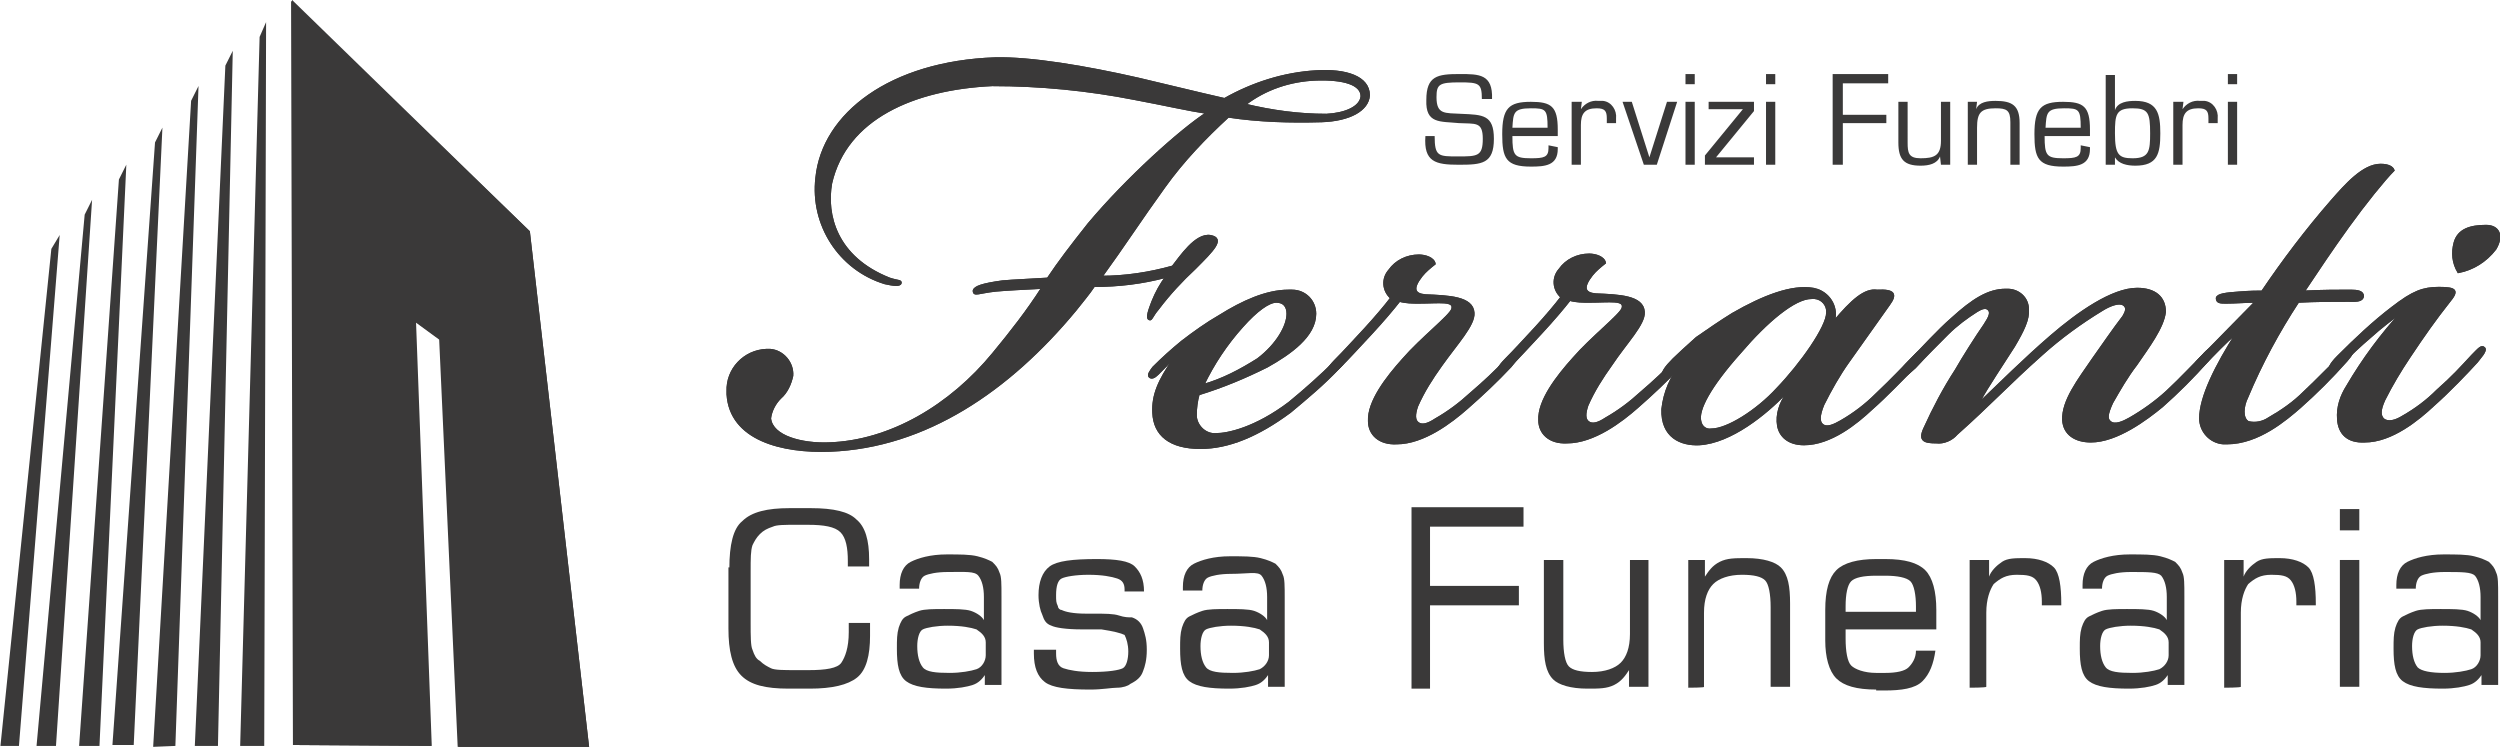 <?xml version="1.0" encoding="utf-8"?>
<!-- Generator: Adobe Illustrator 25.4.1, SVG Export Plug-In . SVG Version: 6.00 Build 0)  -->
<svg version="1.1" id="Livello_1" xmlns="http://www.w3.org/2000/svg" xmlns:xlink="http://www.w3.org/1999/xlink" x="0px" y="0px"
	 viewBox="0 0 270.1 80.7" style="enable-background:new 0 0 270.1 80.7;" xml:space="preserve">
<style type="text/css">
	.st0{fill:#3A3939;}
	.st1{fill:#3A3939;stroke:#3A3939;stroke-width:0.216;stroke-miterlimit:10;}
	.st2{fill:#3A3939;stroke:#3A3939;stroke-width:0.216;stroke-miterlimit:22.926;}
</style>
<g id="Raggruppa_3" transform="translate(59.748 76.689)">
	<path id="Tracciato_38" class="st0" d="M-28.2-76.7L-28,3.8l14.9,0.1l-1.7-45.8l2.6,1.9l2,44L3.9,4l-6.4-55.7L-28.2-76.7z"/>
	<path id="Tracciato_39" class="st0" d="M-28.1,3.8l14.9,0.1l-1.7-45.8l2.6,1.9l2,44L3.9,4l-6.4-55.7l-25.8-24.9L-28.1,3.8z"/>
	<path id="Tracciato_40" class="st0" d="M-31.7-72.7l-2.1,76.6h2.6l0.2-78.2L-31.7-72.7z"/>
	<path id="Tracciato_41" class="st0" d="M-35.4-69.6l-3.3,73.5h2.5l1.6-75.1L-35.4-69.6z"/>
	<path id="Tracciato_42" class="st0" d="M-39.1-65.8L-43.2,4l2.4-0.1l2.5-71.3L-39.1-65.8z"/>
	<path id="Tracciato_43" class="st0" d="M-43-61.3l-4.6,65.1h2.3l3.1-66.7L-43-61.3z"/>
	<path id="Tracciato_44" class="st0" d="M-46.9-57.3l-4.3,61.2h2.2l2.9-62.8L-46.9-57.3z"/>
	<path id="Tracciato_45" class="st0" d="M-50.6-53.5l-5.2,57.4h2.1l3.9-59L-50.6-53.5z"/>
	<path id="Tracciato_46" class="st0" d="M-54.2-49.8l-5.5,53.7h2l4.4-55.2L-54.2-49.8z"/>
</g>
<g>
	<path id="Tracciato_30" class="st0" d="M259.6,33.6c-2.3,2.5-4.3,5.2-6,8.1c-0.7,1.1-1.1,2.3-1,3.6c0.1,1.5,1,2.5,2.9,2.4
		c2.9,0,5.8-2.4,7.4-3.9c1.7-1.5,3.7-3.6,4.7-4.7c0.2-0.3,1.1-1.2,0.8-1.5c-0.3-0.3-0.6,0.1-1.3,0.8c-1.3,1.4-2,2.2-3.8,3.8
		c-1.1,1.1-2.3,2-3.7,2.8c-0.8,0.5-1.6,0.7-2.1,0.3c-0.4-0.4-0.4-1,0.1-2.1c0.8-1.6,1.7-3.1,2.7-4.6c1.6-2.4,2.8-4.1,4.3-6
		c1-1.2,0.8-1.5-1.1-1.5c-1.7,0-2.8,0.4-5,2.1c-2.1,1.6-4,3.4-5.9,5.3c-0.9,0.9-1,1.3-0.8,1.5c0.3,0.2,0.6-0.1,1.3-0.8
		c0.8-0.8,1.7-1.7,3-2.8C257.2,35.4,258.4,34.5,259.6,33.6"/>
	<path id="Tracciato_31" class="st1" d="M259.6,33.6c-2.3,2.5-4.3,5.2-6,8.1c-0.7,1.1-1.1,2.3-1,3.6c0.1,1.5,1,2.5,2.9,2.4
		c2.9,0,5.8-2.4,7.4-3.9c1.7-1.5,3.7-3.6,4.7-4.7c0.2-0.3,1.1-1.2,0.8-1.5c-0.3-0.3-0.6,0.1-1.3,0.8c-1.3,1.4-2,2.2-3.8,3.8
		c-1.1,1.1-2.3,2-3.7,2.8c-0.8,0.5-1.6,0.7-2.1,0.3c-0.4-0.4-0.4-1,0.1-2.1c0.8-1.6,1.7-3.1,2.7-4.6c1.6-2.4,2.8-4.1,4.3-6
		c1-1.2,0.8-1.5-1.1-1.5c-1.7,0-2.8,0.4-5,2.1c-2.1,1.6-4,3.4-5.9,5.3c-0.9,0.9-1,1.3-0.8,1.5c0.3,0.2,0.6-0.1,1.3-0.8
		c0.8-0.8,1.7-1.7,3-2.8C257.2,35.4,258.4,34.5,259.6,33.6z"/>
	<path id="Tracciato_32" class="st0" d="M259.6,33.6c-2.3,2.5-4.3,5.2-6,8.1c-0.7,1.1-1.1,2.3-1,3.6c0.1,1.5,1,2.5,2.9,2.4
		c2.9,0,5.8-2.4,7.4-3.9c1.7-1.5,3.7-3.6,4.7-4.7c0.2-0.3,1.1-1.2,0.8-1.5c-0.3-0.3-0.6,0.1-1.3,0.8c-1.3,1.4-2,2.2-3.8,3.8
		c-1.1,1.1-2.3,2-3.7,2.8c-0.8,0.5-1.6,0.7-2.1,0.3c-0.4-0.4-0.4-1,0.1-2.1c0.8-1.6,1.7-3.1,2.7-4.6c1.6-2.4,2.8-4.1,4.3-6
		c1-1.2,0.8-1.5-1.1-1.5c-1.7,0-2.8,0.4-5,2.1c-2.1,1.6-4,3.4-5.9,5.3c-0.9,0.9-1,1.3-0.8,1.5c0.3,0.2,0.6-0.1,1.3-0.8
		c0.8-0.8,1.7-1.7,3-2.8C257.2,35.4,258.4,34.5,259.6,33.6"/>
	<path id="Tracciato_33" class="st2" d="M259.6,33.6c-2.3,2.5-4.3,5.2-6,8.1c-0.7,1.1-1.1,2.3-1,3.6c0.1,1.5,1,2.5,2.9,2.4
		c2.9,0,5.8-2.4,7.4-3.9c1.7-1.5,3.7-3.6,4.7-4.7c0.2-0.3,1.1-1.2,0.8-1.5c-0.3-0.3-0.6,0.1-1.3,0.8c-1.3,1.4-2,2.2-3.8,3.8
		c-1.1,1.1-2.3,2-3.7,2.8c-0.8,0.5-1.6,0.7-2.1,0.3c-0.4-0.4-0.4-1,0.1-2.1c0.8-1.6,1.7-3.1,2.7-4.6c1.6-2.4,2.8-4.1,4.3-6
		c1-1.2,0.8-1.5-1.1-1.5c-1.7,0-2.8,0.4-5,2.1c-2.1,1.6-4,3.4-5.9,5.3c-0.9,0.9-1,1.3-0.8,1.5c0.3,0.2,0.6-0.1,1.3-0.8
		c0.8-0.8,1.7-1.7,3-2.8C257.2,35.4,258.4,34.5,259.6,33.6z"/>
	<path id="Tracciato_34" class="st0" d="M268.6,24.4c-1.7,0-3,0.4-3.4,1.8c-0.3,1.1-0.2,2.2,0.4,3.2c1.6-0.3,3-1.2,4-2.5
		C270.5,25.4,269.9,24.4,268.6,24.4L268.6,24.4z"/>
	<path id="Tracciato_35" class="st1" d="M268.6,24.4c-1.7,0-3,0.4-3.4,1.8c-0.3,1.1-0.2,2.2,0.4,3.2c1.6-0.3,3-1.2,4-2.5
		C270.5,25.4,269.9,24.4,268.6,24.4L268.6,24.4z"/>
	<path id="Tracciato_36" class="st0" d="M268.6,24.4c-1.7,0-3,0.4-3.4,1.8c-0.3,1.1-0.2,2.2,0.4,3.2c1.6-0.3,3-1.2,4-2.5
		C270.5,25.4,269.9,24.4,268.6,24.4L268.6,24.4z"/>
	<path id="Tracciato_37" class="st2" d="M268.6,24.4c-1.7,0-3,0.4-3.4,1.8c-0.3,1.1-0.2,2.2,0.4,3.2c1.6-0.3,3-1.2,4-2.5
		C270.5,25.4,269.9,24.4,268.6,24.4L268.6,24.4z"/>
	<path id="Tracciato_1" class="st0" d="M157.6,13.3c1.8,0.1,2.6-0.2,2.6,1.7c0,1.9-0.6,1.9-2.7,1.9c-2.1,0-2.5,0-2.5-2.2h-1
		c-0.2,2.8,1.1,3.1,3.6,3.1s3.8-0.1,3.8-2.8c0-2.6-1.2-2.6-3.5-2.7c-1.8-0.1-2.7,0.1-2.7-1.8c0-1.4,0.3-1.6,2.5-1.6
		c2.1,0,2.4,0.1,2.4,1.8h1.1c0.1-2.7-1.4-2.7-3.5-2.7c-2.4,0-3.6,0.2-3.6,2.8C154,13.4,155.6,13.1,157.6,13.3 M167.3,15.7V16
		c0,1-0.5,1.1-1.9,1.1c-1.8,0-2-0.3-2-2.4h4.9V14c0-2.5-0.7-3-2.9-3c-2.4,0-3.1,0.7-3.1,3.5c0,2.6,0.4,3.5,3.1,3.5
		c1.5,0,2.9-0.1,2.9-1.9v-0.2L167.3,15.7z M163.4,13.8c0.1-1.6,0.1-2.1,2-2.1c1.6,0,1.8,0.1,1.8,2.1H163.4z M169.8,11v6.8h1v-4.3
		c0-1.2,0.4-1.8,1.7-1.8c0.9,0,1.1,0.3,1.1,1.1v0.5h1v-0.5c0.1-0.9-0.5-1.8-1.4-1.9c-0.2,0-0.3,0-0.5,0c-0.8-0.1-1.5,0.3-1.9,0.9
		l0,0l0.1-0.8L169.8,11z M181.2,11h-1.1l-1.9,6l0,0l-1.9-6h-1l2.3,6.8h1.4L181.2,11z M183.1,11h-1v6.8h1V11z M183.1,8h-1v1.1h1V8z
		 M189.5,11h-4.9v0.8h3.7l-4.1,5v1h5.3V17h-4.1l4.1-5V11z M191.8,11h-1v6.8h1V11z M191.8,8h-1v1.1h1V8z M199.1,9h4.9V8h-6v9.8h1.1
		v-4.5h4.7v-0.9h-4.7V9z M209.7,17.8h1V11h-1v4.2c0,1.6-0.7,1.9-2.2,1.9c-1.3,0-1.4-0.6-1.4-1.7V11h-1v4.4c0,1.8,0.6,2.5,2.4,2.5
		c0.9,0,1.8-0.2,2.1-1l0,0L209.7,17.8z M213.6,11h-1v6.8h1v-4c0-1.6,0.4-2.1,2-2.1c1.2,0,1.6,0.2,1.6,1.5v4.6h1v-4.5
		c0-1.9-0.8-2.4-2.6-2.4c-0.8,0-1.8,0.1-2.1,0.9l0,0L213.6,11z M224.8,15.7V16c0,1-0.5,1.1-1.9,1.1c-1.8,0-2-0.3-2-2.4h4.9V14
		c0-2.5-0.7-3-2.9-3c-2.4,0-3.1,0.7-3.1,3.5c0,2.6,0.4,3.5,3.1,3.5c1.5,0,2.9-0.1,2.9-1.9v-0.2L224.8,15.7z M221,13.8
		c0.1-1.6,0.1-2.1,2-2.1c1.6,0,1.8,0.1,1.8,2.1H221z M232.3,14.4c0,1.9-0.1,2.7-1.9,2.7c-1.5,0-1.9-0.4-1.9-2.7c0-2,0.1-2.7,1.9-2.7
		C232.1,11.7,232.3,12.2,232.3,14.4 M227.5,17.8h1V17l0,0c0.4,0.7,1.3,0.9,2.2,0.9c2.4,0,2.7-1.3,2.7-3.5c0-2.1-0.3-3.5-2.7-3.5
		c-0.8,0-1.9,0.1-2.2,1l0,0V8.1h-1V17.8z M234.8,11v6.8h1v-4.3c0-1.2,0.4-1.8,1.7-1.8c0.9,0,1.1,0.3,1.1,1.1v0.5h1v-0.5
		c0.1-0.9-0.5-1.8-1.4-1.9c-0.2,0-0.3,0-0.5,0c-0.8-0.1-1.5,0.3-1.9,0.9l0,0l0.1-0.8L234.8,11z M241.7,11h-1v6.8h1V11z M241.7,8h-1
		v1.1h1V8z"/>
	<path id="Tracciato_2" class="st0" d="M142.2,8.6c3-0.1,4.9,0.5,4.9,1.8c-0.1,1.2-1.8,1.9-3.8,2c-3,0-5.9-0.4-8.8-1.1
		C136.7,9.6,139.4,8.7,142.2,8.6 M107.2,9.2c5.2,0,10.3,0.5,15.4,1.5c3.2,0.6,5.8,1.2,7.8,1.5c-2.8,1.8-8.6,7-12.8,12
		c-1.9,2.4-3.2,4.1-4.4,5.9c-1.4,0.1-3.9,0.2-4.9,0.3c-2.2,0.3-3,0.6-3.1,1c0,0.6,0.5,0.2,2.4,0c1.1-0.1,3-0.2,5-0.3
		c-1.6,2.5-3.4,4.8-5.3,7.1c-4.6,5.6-11.1,9.5-17.8,9.7c-2.8,0.1-6.1-0.7-6.3-2.7c0.1-0.8,0.5-1.6,1.1-2.2c0.7-0.6,1.1-1.5,1.3-2.4
		c0.1-1.4-1-2.7-2.4-2.8c-0.1,0-0.3,0-0.4,0c-2.4,0.1-4.3,2.1-4.2,4.5c0,0.1,0,0.2,0,0.3c0.3,4.9,5.9,6.3,11.1,6.1
		c10.3-0.4,19.3-6.5,26.5-15.2c0.7-0.9,1.4-1.7,2-2.6c2.6,0,5.2-0.3,7.8-1c-0.6,0.8-1.1,1.7-1.5,2.7c-0.3,0.8-0.7,1.8-0.3,1.9
		c0.2,0.1,0.3-0.4,0.9-1.1c1.2-1.6,2.6-3.1,4-4.4c2-2,3.2-3.2,1.7-3.5c-1.6-0.3-3.3,2.3-4.1,3.3c-2.5,0.7-5.1,1.1-7.7,1.1
		c2.4-3.3,4.2-6.1,6.8-9.7c2-2.8,4.4-5.3,6.9-7.6c3.3,0.5,6.7,0.6,10.1,0.5c3-0.1,5-1.2,5.1-2.8c0-2-2.5-2.8-5.7-2.6
		c-3.5,0.2-6.9,1.3-9.9,3c-3.1-0.7-6.3-1.5-9.3-2.2c-5.7-1.3-11.7-2.3-15.5-2.2c-11.3,0.4-18.6,6-19.3,12.9
		c-0.6,5.1,2.5,9.9,7.4,11.4c0.9,0.2,1.6,0.3,1.7,0s-0.3-0.2-1.2-0.5c-5.8-2.3-6.9-6.9-6.3-10.3C91.4,12.9,98.7,9.6,107.2,9.2"/>
	<path id="Tracciato_3" class="st1" d="M142.2,8.6c3-0.1,4.9,0.5,4.9,1.8c-0.1,1.2-1.8,1.9-3.8,2c-3,0-5.9-0.4-8.8-1.1
		C136.7,9.6,139.4,8.7,142.2,8.6z M107.2,9.2c5.2,0,10.3,0.5,15.4,1.5c3.2,0.6,5.8,1.2,7.8,1.5c-2.8,1.8-8.6,7-12.8,12
		c-1.9,2.4-3.2,4.1-4.4,5.9c-1.4,0.1-3.9,0.2-4.9,0.3c-2.2,0.3-3,0.6-3.1,1c0,0.6,0.5,0.2,2.4,0c1.1-0.1,3-0.2,5-0.3
		c-1.6,2.5-3.4,4.8-5.3,7.1c-4.6,5.6-11.1,9.5-17.8,9.7c-2.8,0.1-6.1-0.7-6.3-2.7c0.1-0.8,0.5-1.6,1.1-2.2c0.7-0.6,1.1-1.5,1.3-2.4
		c0.1-1.4-1-2.7-2.4-2.8c-0.1,0-0.3,0-0.4,0c-2.4,0.1-4.3,2.1-4.2,4.5c0,0.1,0,0.2,0,0.3c0.3,4.9,5.9,6.3,11.1,6.1
		c10.3-0.4,19.3-6.5,26.5-15.2c0.7-0.9,1.4-1.7,2-2.6c2.6,0,5.2-0.3,7.8-1c-0.6,0.8-1.1,1.7-1.5,2.7c-0.3,0.8-0.7,1.8-0.3,1.9
		c0.2,0.1,0.3-0.4,0.9-1.1c1.2-1.6,2.6-3.1,4-4.4c2-2,3.2-3.2,1.7-3.5c-1.6-0.3-3.3,2.3-4.1,3.3c-2.5,0.7-5.1,1.1-7.7,1.1
		c2.4-3.3,4.2-6.1,6.8-9.7c2-2.8,4.4-5.3,6.9-7.6c3.3,0.5,6.7,0.6,10.1,0.5c3-0.1,5-1.2,5.1-2.8c0-2-2.5-2.8-5.7-2.6
		c-3.5,0.2-6.9,1.3-9.9,3c-3.1-0.7-6.3-1.5-9.3-2.2c-5.7-1.3-11.7-2.3-15.5-2.2c-11.3,0.4-18.6,6-19.3,12.9
		c-0.6,5.1,2.5,9.9,7.4,11.4c0.9,0.2,1.6,0.3,1.7,0s-0.3-0.2-1.2-0.5c-5.8-2.3-6.9-6.9-6.3-10.3C91.4,12.8,98.7,9.6,107.2,9.2z"/>
	<path id="Tracciato_4" class="st0" d="M142.2,8.6c3-0.1,4.9,0.5,4.9,1.8c-0.1,1.2-1.8,1.9-3.8,2c-3,0-5.9-0.4-8.8-1.1
		C136.7,9.6,139.4,8.7,142.2,8.6 M107.2,9.2c5.2,0,10.3,0.5,15.4,1.5c3.2,0.6,5.8,1.2,7.8,1.5c-2.8,1.8-8.6,7-12.8,12
		c-1.9,2.4-3.2,4.1-4.4,5.9c-1.4,0.1-3.9,0.2-4.9,0.3c-2.2,0.3-3,0.6-3.1,1c0,0.6,0.5,0.2,2.4,0c1.1-0.1,3-0.2,5-0.3
		c-1.6,2.5-3.4,4.8-5.3,7.1c-4.6,5.6-11.1,9.5-17.8,9.7c-2.8,0.1-6.1-0.7-6.3-2.7c0.1-0.8,0.5-1.6,1.1-2.2c0.7-0.6,1.1-1.5,1.3-2.4
		c0.1-1.4-1-2.7-2.4-2.8c-0.1,0-0.3,0-0.4,0c-2.4,0.1-4.3,2.1-4.2,4.5c0,0.1,0,0.2,0,0.3c0.3,4.9,5.9,6.3,11.1,6.1
		c10.3-0.4,19.3-6.5,26.5-15.2c0.7-0.9,1.4-1.7,2-2.6c2.6,0,5.2-0.3,7.8-1c-0.6,0.8-1.1,1.7-1.5,2.7c-0.3,0.8-0.7,1.8-0.3,1.9
		c0.2,0.1,0.3-0.4,0.9-1.1c1.2-1.6,2.6-3.1,4-4.4c2-2,3.2-3.2,1.7-3.5c-1.6-0.3-3.3,2.3-4.1,3.3c-2.5,0.7-5.1,1.1-7.7,1.1
		c2.4-3.3,4.2-6.1,6.8-9.7c2-2.8,4.4-5.3,6.9-7.6c3.3,0.5,6.7,0.6,10.1,0.5c3-0.1,5-1.2,5.1-2.8c0-2-2.5-2.8-5.7-2.6
		c-3.5,0.2-6.9,1.3-9.9,3c-3.1-0.7-6.3-1.5-9.3-2.2c-5.7-1.3-11.7-2.3-15.5-2.2c-11.3,0.4-18.6,6-19.3,12.9
		c-0.6,5.1,2.5,9.9,7.4,11.4c0.9,0.2,1.6,0.3,1.7,0s-0.3-0.2-1.2-0.5c-5.8-2.3-6.9-6.9-6.3-10.3C91.4,12.9,98.7,9.6,107.2,9.2"/>
	<path id="Tracciato_5" class="st2" d="M142.2,8.6c3-0.1,4.9,0.5,4.9,1.8c-0.1,1.2-1.8,1.9-3.8,2c-3,0-5.9-0.4-8.8-1.1
		C136.7,9.6,139.4,8.7,142.2,8.6z M107.2,9.2c5.2,0,10.3,0.5,15.4,1.5c3.2,0.6,5.8,1.2,7.8,1.5c-2.8,1.8-8.6,7-12.8,12
		c-1.9,2.4-3.2,4.1-4.4,5.9c-1.4,0.1-3.9,0.2-4.9,0.3c-2.2,0.3-3,0.6-3.1,1c0,0.6,0.5,0.2,2.4,0c1.1-0.1,3-0.2,5-0.3
		c-1.6,2.5-3.4,4.8-5.3,7.1c-4.6,5.6-11.1,9.5-17.8,9.7c-2.8,0.1-6.1-0.7-6.3-2.7c0.1-0.8,0.5-1.6,1.1-2.2c0.7-0.6,1.1-1.5,1.3-2.4
		c0.1-1.4-1-2.7-2.4-2.8c-0.1,0-0.3,0-0.4,0c-2.4,0.1-4.3,2.1-4.2,4.5c0,0.1,0,0.2,0,0.3c0.3,4.9,5.9,6.3,11.1,6.1
		c10.3-0.4,19.3-6.5,26.5-15.2c0.7-0.9,1.4-1.7,2-2.6c2.6,0,5.2-0.3,7.8-1c-0.6,0.8-1.1,1.7-1.5,2.7c-0.3,0.8-0.7,1.8-0.3,1.9
		c0.2,0.1,0.3-0.4,0.9-1.1c1.2-1.6,2.6-3.1,4-4.4c2-2,3.2-3.2,1.7-3.5c-1.6-0.3-3.3,2.3-4.1,3.3c-2.5,0.7-5.1,1.1-7.7,1.1
		c2.4-3.3,4.2-6.1,6.8-9.7c2-2.8,4.4-5.3,6.9-7.6c3.3,0.5,6.7,0.6,10.1,0.5c3-0.1,5-1.2,5.1-2.8c0-2-2.5-2.8-5.7-2.6
		c-3.5,0.2-6.9,1.3-9.9,3c-3.1-0.7-6.3-1.5-9.3-2.2c-5.7-1.3-11.7-2.3-15.5-2.2c-11.3,0.4-18.6,6-19.3,12.9
		c-0.6,5.1,2.5,9.9,7.4,11.4c0.9,0.2,1.6,0.3,1.7,0s-0.3-0.2-1.2-0.5c-5.8-2.3-6.9-6.9-6.3-10.3C91.4,12.8,98.7,9.6,107.2,9.2z"/>
	<path id="Tracciato_6" class="st0" d="M130,41.6c1.1-2.3,2.5-4.4,4.2-6.3c1.6-1.8,2.9-2.7,3.7-2.7s1.2,0.5,1.2,1.3
		c0,1.3-1.1,3.3-3.2,4.9C134,40,132.1,41,130,41.6 M131.4,46.9c-1.1,0.1-2.1-0.8-2.2-1.9c0-0.1,0-0.2,0-0.2c0-0.7,0.1-1.5,0.3-2.2
		c2.6-0.8,5-1.8,7.4-3c2.5-1.4,5.2-3.3,5.2-5.7c0-1.4-1.1-2.5-2.5-2.5c-0.1,0-0.2,0-0.3,0h-0.1c-2.4,0-5,1.2-7.4,2.7
		c-1.4,0.8-2.8,1.8-4.1,2.8c-1.1,0.9-2.1,1.8-3.1,2.8c-0.3,0.4-0.6,0.8-0.4,1s0.5,0.1,0.9-0.3c0.5-0.5,1.4-1.4,1.6-1.7l0.1,0.1
		c-1.6,2.3-2.3,3.9-2.2,5.8c0.1,2.4,1.8,3.8,5.1,3.8c3,0,6.2-1.3,9.7-3.9c1.8-1.5,3.6-3,5.2-4.7c0.5-0.5,0.8-0.9,0.6-1.2
		c-0.2-0.2-0.5-0.1-0.9,0.4c-1.6,1.6-3.3,3.1-5,4.5C135.6,46.3,132.6,46.9,131.4,46.9"/>
	<path id="Tracciato_7" class="st1" d="M130,41.6c1.1-2.3,2.5-4.4,4.2-6.3c1.6-1.8,2.9-2.7,3.7-2.7s1.2,0.5,1.2,1.3
		c0,1.3-1.1,3.3-3.2,4.9C134,40,132.1,41,130,41.6z M131.4,46.9c-1.1,0.1-2.1-0.8-2.2-1.9c0-0.1,0-0.2,0-0.2c0-0.7,0.1-1.5,0.3-2.2
		c2.6-0.8,5-1.8,7.4-3c2.5-1.4,5.2-3.3,5.2-5.7c0-1.4-1.1-2.5-2.5-2.5c-0.1,0-0.2,0-0.3,0h-0.1c-2.4,0-5,1.2-7.4,2.7
		c-1.4,0.8-2.8,1.8-4.1,2.8c-1.1,0.9-2.1,1.8-3.1,2.8c-0.3,0.4-0.6,0.8-0.4,1s0.5,0.1,0.9-0.3c0.5-0.5,1.4-1.4,1.6-1.7l0.1,0.1
		c-1.6,2.3-2.3,3.9-2.2,5.8c0.1,2.4,1.8,3.8,5.1,3.8c3,0,6.2-1.3,9.7-3.9c1.8-1.5,3.6-3,5.2-4.7c0.5-0.5,0.8-0.9,0.6-1.2
		c-0.2-0.2-0.5-0.1-0.9,0.4c-1.6,1.6-3.3,3.1-5,4.5C135.6,46.3,132.6,46.9,131.4,46.9z"/>
	<path id="Tracciato_8" class="st0" d="M130,41.6c1.1-2.3,2.5-4.4,4.2-6.3c1.6-1.8,2.9-2.7,3.7-2.7s1.2,0.5,1.2,1.3
		c0,1.3-1.1,3.3-3.2,4.9C134,40,132.1,41,130,41.6 M131.4,46.9c-1.1,0.1-2.1-0.8-2.2-1.9c0-0.1,0-0.2,0-0.2c0-0.7,0.1-1.5,0.3-2.2
		c2.6-0.8,5-1.8,7.4-3c2.5-1.4,5.2-3.3,5.2-5.7c0-1.4-1.1-2.5-2.5-2.5c-0.1,0-0.2,0-0.3,0h-0.1c-2.4,0-5,1.2-7.4,2.7
		c-1.4,0.8-2.8,1.8-4.1,2.8c-1.1,0.9-2.1,1.8-3.1,2.8c-0.3,0.4-0.6,0.8-0.4,1s0.5,0.1,0.9-0.3c0.5-0.5,1.4-1.4,1.6-1.7l0.1,0.1
		c-1.6,2.3-2.3,3.9-2.2,5.8c0.1,2.4,1.8,3.8,5.1,3.8c3,0,6.2-1.3,9.7-3.9c1.8-1.5,3.6-3,5.2-4.7c0.5-0.5,0.8-0.9,0.6-1.2
		c-0.2-0.2-0.5-0.1-0.9,0.4c-1.6,1.6-3.3,3.1-5,4.5C135.6,46.3,132.6,46.9,131.4,46.9"/>
	<path id="Tracciato_9" class="st2" d="M130,41.6c1.1-2.3,2.5-4.4,4.2-6.3c1.6-1.8,2.9-2.7,3.7-2.7s1.2,0.5,1.2,1.3
		c0,1.3-1.1,3.3-3.2,4.9C134,40,132.1,41,130,41.6z M131.4,46.9c-1.1,0.1-2.1-0.8-2.2-1.9c0-0.1,0-0.2,0-0.2c0-0.7,0.1-1.5,0.3-2.2
		c2.6-0.8,5-1.8,7.4-3c2.5-1.4,5.2-3.3,5.2-5.7c0-1.4-1.1-2.5-2.5-2.5c-0.1,0-0.2,0-0.3,0h-0.1c-2.4,0-5,1.2-7.4,2.7
		c-1.4,0.8-2.8,1.8-4.1,2.8c-1.1,0.9-2.1,1.8-3.1,2.8c-0.3,0.4-0.6,0.8-0.4,1s0.5,0.1,0.9-0.3c0.5-0.5,1.4-1.4,1.6-1.7l0.1,0.1
		c-1.6,2.3-2.3,3.9-2.2,5.8c0.1,2.4,1.8,3.8,5.1,3.8c3,0,6.2-1.3,9.7-3.9c1.8-1.5,3.6-3,5.2-4.7c0.5-0.5,0.8-0.9,0.6-1.2
		c-0.2-0.2-0.5-0.1-0.9,0.4c-1.6,1.6-3.3,3.1-5,4.5C135.6,46.3,132.6,46.9,131.4,46.9z"/>
	<path id="Tracciato_10" class="st0" d="M159.2,33.8c-0.1-1.7-2.7-1.8-5.2-1.9c-1.2-0.1-1.5-0.7-0.4-2.1c0.4-0.5,0.9-0.9,1.4-1.3
		c-0.1-0.6-1-0.9-1.7-0.9c-1.3,0-2.5,0.6-3.2,1.6c-0.8,0.9-0.7,2.2,0.2,3l0,0c-0.6,0.8-1.7,2.1-2.8,3.3c-1.5,1.6-2.2,2.4-3.2,3.4
		c-0.8,0.8-1,1.3-0.8,1.5s0.5,0,1.3-0.8c0.9-0.9,1.9-2,3.3-3.5c1.3-1.4,2.4-2.7,3.1-3.6c0.7,0.2,1.4,0.2,2.1,0.2
		c2.2,0,3.9-0.3,3.6,0.7c-0.2,0.7-3.4,3.2-5.3,5.4c-1.8,2-3.8,4.6-3.7,6.7c0,1.4,1.1,2.5,3,2.4c2.9,0,5.9-2.3,7.6-3.8
		c1.6-1.4,3.2-2.9,4.7-4.5c0.6-0.8,1.2-1.3,0.9-1.6c-0.2-0.2-0.7,0.1-1.3,0.8c-1.2,1.3-2.5,2.5-3.9,3.7c-1.2,1.1-2.4,2-3.8,2.8
		c-0.9,0.6-1.5,0.7-1.9,0.4s-0.4-0.9-0.1-1.8c0.7-1.6,1.6-3,2.6-4.4C157.4,37.1,159.3,35.1,159.2,33.8L159.2,33.8z"/>
	<path id="Tracciato_11" class="st1" d="M159.2,33.8c-0.1-1.7-2.7-1.8-5.2-1.9c-1.2-0.1-1.5-0.7-0.4-2.1c0.4-0.5,0.9-0.9,1.4-1.3
		c-0.1-0.6-1-0.9-1.7-0.9c-1.3,0-2.5,0.6-3.2,1.6c-0.8,0.9-0.7,2.2,0.2,3l0,0c-0.6,0.8-1.7,2.1-2.8,3.3c-1.5,1.6-2.2,2.4-3.2,3.4
		c-0.8,0.8-1,1.3-0.8,1.5s0.5,0,1.3-0.8c0.9-0.9,1.9-2,3.3-3.5c1.3-1.4,2.4-2.7,3.1-3.6c0.7,0.2,1.4,0.2,2.1,0.2
		c2.2,0,3.9-0.3,3.6,0.7c-0.2,0.7-3.4,3.2-5.3,5.4c-1.8,2-3.8,4.6-3.7,6.7c0,1.4,1.1,2.5,3,2.4c2.9,0,5.9-2.3,7.6-3.8
		c1.6-1.4,3.2-2.9,4.7-4.5c0.6-0.8,1.2-1.3,0.9-1.6c-0.2-0.2-0.7,0.1-1.3,0.8c-1.2,1.3-2.5,2.5-3.9,3.7c-1.2,1.1-2.4,2-3.8,2.8
		c-0.9,0.6-1.5,0.7-1.9,0.4s-0.4-0.9-0.1-1.8c0.7-1.6,1.6-3,2.6-4.4C157.4,37.1,159.3,35.1,159.2,33.8L159.2,33.8z"/>
	<path id="Tracciato_12" class="st0" d="M159.2,33.8c-0.1-1.7-2.7-1.8-5.2-1.9c-1.2-0.1-1.5-0.7-0.4-2.1c0.4-0.5,0.9-0.9,1.4-1.3
		c-0.1-0.6-1-0.9-1.7-0.9c-1.3,0-2.5,0.6-3.2,1.6c-0.8,0.9-0.7,2.2,0.2,3l0,0c-0.6,0.8-1.7,2.1-2.8,3.3c-1.5,1.6-2.2,2.4-3.2,3.4
		c-0.8,0.8-1,1.3-0.8,1.5s0.5,0,1.3-0.8c0.9-0.9,1.9-2,3.3-3.5c1.3-1.4,2.4-2.7,3.1-3.6c0.7,0.2,1.4,0.2,2.1,0.2
		c2.2,0,3.9-0.3,3.6,0.7c-0.2,0.7-3.4,3.2-5.3,5.4c-1.8,2-3.8,4.6-3.7,6.7c0,1.4,1.1,2.5,3,2.4c2.9,0,5.9-2.3,7.6-3.8
		c1.6-1.4,3.2-2.9,4.7-4.5c0.6-0.8,1.2-1.3,0.9-1.6c-0.2-0.2-0.7,0.1-1.3,0.8c-1.2,1.3-2.5,2.5-3.9,3.7c-1.2,1.1-2.4,2-3.8,2.8
		c-0.9,0.6-1.5,0.7-1.9,0.4s-0.4-0.9-0.1-1.8c0.7-1.6,1.6-3,2.6-4.4C157.4,37.1,159.3,35.1,159.2,33.8L159.2,33.8z"/>
	<path id="Tracciato_13" class="st2" d="M159.2,33.8c-0.1-1.7-2.7-1.8-5.2-1.9c-1.2-0.1-1.5-0.7-0.4-2.1c0.4-0.5,0.9-0.9,1.4-1.3
		c-0.1-0.6-1-0.9-1.7-0.9c-1.3,0-2.5,0.6-3.2,1.6c-0.8,0.9-0.7,2.2,0.2,3l0,0c-0.6,0.8-1.7,2.1-2.8,3.3c-1.5,1.6-2.2,2.4-3.2,3.4
		c-0.8,0.8-1,1.3-0.8,1.5s0.5,0,1.3-0.8c0.9-0.9,1.9-2,3.3-3.5c1.3-1.4,2.4-2.7,3.1-3.6c0.7,0.2,1.4,0.2,2.1,0.2
		c2.2,0,3.9-0.3,3.6,0.7c-0.2,0.7-3.4,3.2-5.3,5.4c-1.8,2-3.8,4.6-3.7,6.7c0,1.4,1.1,2.5,3,2.4c2.9,0,5.9-2.3,7.6-3.8
		c1.6-1.4,3.2-2.9,4.7-4.5c0.6-0.8,1.2-1.3,0.9-1.6c-0.2-0.2-0.7,0.1-1.3,0.8c-1.2,1.3-2.5,2.5-3.9,3.7c-1.2,1.1-2.4,2-3.8,2.8
		c-0.9,0.6-1.5,0.7-1.9,0.4s-0.4-0.9-0.1-1.8c0.7-1.6,1.6-3,2.6-4.4C157.4,37.1,159.3,35.1,159.2,33.8L159.2,33.8z"/>
	<path id="Tracciato_14" class="st0" d="M177.6,33.7c-0.1-1.7-2.7-1.8-5.2-1.9c-1.2-0.1-1.5-0.7-0.4-2.1c0.4-0.5,0.9-0.9,1.4-1.3
		c-0.1-0.6-1-0.9-1.7-0.9c-1.3,0-2.5,0.6-3.2,1.6c-0.8,0.9-0.7,2.2,0.2,3l0,0c-0.6,0.8-1.7,2.1-2.8,3.3c-1.5,1.6-2.2,2.4-3.2,3.4
		c-0.8,0.8-1,1.3-0.8,1.5s0.5,0,1.3-0.8c0.9-0.9,1.9-2,3.3-3.5c1.3-1.4,2.4-2.7,3.1-3.6c0.7,0.2,1.4,0.2,2.1,0.2
		c2.2,0,3.9-0.3,3.6,0.7c-0.2,0.7-3.4,3.2-5.3,5.4c-1.8,2-3.8,4.6-3.7,6.7c0,1.4,1.1,2.5,3,2.4c2.9,0,5.9-2.3,7.6-3.8
		c1.6-1.4,3.2-2.9,4.7-4.5c0.6-0.8,1.2-1.3,0.9-1.6c-0.2-0.2-0.7,0.1-1.3,0.8c-1.2,1.3-2.5,2.5-3.9,3.7c-1.2,1.1-2.4,2-3.8,2.8
		c-0.9,0.6-1.5,0.7-1.9,0.4s-0.4-0.9-0.1-1.8c0.7-1.6,1.6-3,2.6-4.4C175.7,37,177.7,35,177.6,33.7L177.6,33.7z"/>
	<path id="Tracciato_15" class="st1" d="M177.6,33.7c-0.1-1.7-2.7-1.8-5.2-1.9c-1.2-0.1-1.5-0.7-0.4-2.1c0.4-0.5,0.9-0.9,1.4-1.3
		c-0.1-0.6-1-0.9-1.7-0.9c-1.3,0-2.5,0.6-3.2,1.6c-0.8,0.9-0.7,2.2,0.2,3l0,0c-0.6,0.8-1.7,2.1-2.8,3.3c-1.5,1.6-2.2,2.4-3.2,3.4
		c-0.8,0.8-1,1.3-0.8,1.5s0.5,0,1.3-0.8c0.9-0.9,1.9-2,3.3-3.5c1.3-1.4,2.4-2.7,3.1-3.6c0.7,0.2,1.4,0.2,2.1,0.2
		c2.2,0,3.9-0.3,3.6,0.7c-0.2,0.7-3.4,3.2-5.3,5.4c-1.8,2-3.8,4.6-3.7,6.7c0,1.4,1.1,2.5,3,2.4c2.9,0,5.9-2.3,7.6-3.8
		c1.6-1.4,3.2-2.9,4.7-4.5c0.6-0.8,1.2-1.3,0.9-1.6c-0.2-0.2-0.7,0.1-1.3,0.8c-1.2,1.3-2.5,2.5-3.9,3.7c-1.2,1.1-2.4,2-3.8,2.8
		c-0.9,0.6-1.5,0.7-1.9,0.4s-0.4-0.9-0.1-1.8c0.7-1.6,1.6-3,2.6-4.4C175.7,37,177.7,35,177.6,33.7L177.6,33.7z"/>
	<path id="Tracciato_16" class="st0" d="M177.6,33.7c-0.1-1.7-2.7-1.8-5.2-1.9c-1.2-0.1-1.5-0.7-0.4-2.1c0.4-0.5,0.9-0.9,1.4-1.3
		c-0.1-0.6-1-0.9-1.7-0.9c-1.3,0-2.5,0.6-3.2,1.6c-0.8,0.9-0.7,2.2,0.2,3l0,0c-0.6,0.8-1.7,2.1-2.8,3.3c-1.5,1.6-2.2,2.4-3.2,3.4
		c-0.8,0.8-1,1.3-0.8,1.5s0.5,0,1.3-0.8c0.9-0.9,1.9-2,3.3-3.5c1.3-1.4,2.4-2.7,3.1-3.6c0.7,0.2,1.4,0.2,2.1,0.2
		c2.2,0,3.9-0.3,3.6,0.7c-0.2,0.7-3.4,3.2-5.3,5.4c-1.8,2-3.8,4.6-3.7,6.7c0,1.4,1.1,2.5,3,2.4c2.9,0,5.9-2.3,7.6-3.8
		c1.6-1.4,3.2-2.9,4.7-4.5c0.6-0.8,1.2-1.3,0.9-1.6c-0.2-0.2-0.7,0.1-1.3,0.8c-1.2,1.3-2.5,2.5-3.9,3.7c-1.2,1.1-2.4,2-3.8,2.8
		c-0.9,0.6-1.5,0.7-1.9,0.4s-0.4-0.9-0.1-1.8c0.7-1.6,1.6-3,2.6-4.4C175.7,37,177.7,35,177.6,33.7L177.6,33.7z"/>
	<path id="Tracciato_17" class="st2" d="M177.6,33.7c-0.1-1.7-2.7-1.8-5.2-1.9c-1.2-0.1-1.5-0.7-0.4-2.1c0.4-0.5,0.9-0.9,1.4-1.3
		c-0.1-0.6-1-0.9-1.7-0.9c-1.3,0-2.5,0.6-3.2,1.6c-0.8,0.9-0.7,2.2,0.2,3l0,0c-0.6,0.8-1.7,2.1-2.8,3.3c-1.5,1.6-2.2,2.4-3.2,3.4
		c-0.8,0.8-1,1.3-0.8,1.5s0.5,0,1.3-0.8c0.9-0.9,1.9-2,3.3-3.5c1.3-1.4,2.4-2.7,3.1-3.6c0.7,0.2,1.4,0.2,2.1,0.2
		c2.2,0,3.9-0.3,3.6,0.7c-0.2,0.7-3.4,3.2-5.3,5.4c-1.8,2-3.8,4.6-3.7,6.7c0,1.4,1.1,2.5,3,2.4c2.9,0,5.9-2.3,7.6-3.8
		c1.6-1.4,3.2-2.9,4.7-4.5c0.6-0.8,1.2-1.3,0.9-1.6c-0.2-0.2-0.7,0.1-1.3,0.8c-1.2,1.3-2.5,2.5-3.9,3.7c-1.2,1.1-2.4,2-3.8,2.8
		c-0.9,0.6-1.5,0.7-1.9,0.4s-0.4-0.9-0.1-1.8c0.7-1.6,1.6-3,2.6-4.4C175.7,37,177.7,35,177.6,33.7L177.6,33.7z"/>
	<path id="Tracciato_18" class="st0" d="M195.7,32.2c0.9-0.1,1.6,0.5,1.7,1.3c0,0.1,0,0.2,0,0.3c0,1.5-2.8,5.5-5.4,8.2
		c-2.2,2.4-5.4,4.4-7.1,4.4c-0.6,0.1-1.1-0.3-1.2-0.9c-0.3-1.2,1-3.7,4.3-7.4C190.9,34.7,193.9,32.2,195.7,32.2 M198.1,34.8
		c0.5-1.4-0.3-3-1.8-3.5c-0.1,0-0.3-0.1-0.4-0.1c-2.3-0.4-5.4,0.8-8.7,2.7c-1.3,0.8-2.6,1.7-3.9,2.6c-0.8,0.7-2.2,2-2.5,2.3
		c-0.9,0.9-1.3,1.5-1.1,1.8c0.2,0.2,0.4,0,0.8-0.3c0.5-0.5,0.8-0.8,1.1-1.1l0.1,0.1c-1.2,1.4-1.9,3.1-2.1,4.9c-0.1,3,2,3.9,4,3.8
		c3.4-0.2,7.2-3.3,9.3-5.5l0.1,0.1c-0.7,1-1.1,2.2-0.9,3.4c0.2,1.1,1.1,2,2.8,2c2.9,0,5.7-2.3,7.3-3.8c1.6-1.4,3.5-3.4,4.6-4.5
		c0.9-0.9,1.3-1.4,1-1.7s-0.7,0.2-1.2,0.7c-0.9,0.9-2.2,2.3-3.9,3.9c-1.1,1.1-2.4,2.1-3.8,2.9c-0.7,0.4-1.5,0.8-2,0.4
		c-0.4-0.3-0.4-1,0.1-2.2c0.8-1.6,1.7-3.2,2.7-4.6c1.7-2.4,3.4-4.8,4.4-6.2c0.8-1.1,0.6-1.6-1.3-1.5
		C201.5,31.2,200.1,32.4,198.1,34.8"/>
	<path id="Tracciato_19" class="st1" d="M195.7,32.2c0.9-0.1,1.6,0.5,1.7,1.3c0,0.1,0,0.2,0,0.3c0,1.5-2.8,5.5-5.4,8.2
		c-2.2,2.4-5.4,4.4-7.1,4.4c-0.6,0.1-1.1-0.3-1.2-0.9c-0.3-1.2,1-3.7,4.3-7.4C190.9,34.7,193.9,32.2,195.7,32.2z M198.1,34.8
		c0.5-1.4-0.3-3-1.8-3.5c-0.1,0-0.3-0.1-0.4-0.1c-2.3-0.4-5.4,0.8-8.7,2.7c-1.3,0.8-2.6,1.7-3.9,2.6c-0.8,0.7-2.2,2-2.5,2.3
		c-0.9,0.9-1.3,1.5-1.1,1.8c0.2,0.2,0.4,0,0.8-0.3c0.5-0.5,0.8-0.8,1.1-1.1l0.1,0.1c-1.2,1.4-1.9,3.1-2.1,4.9c-0.1,3,2,3.9,4,3.8
		c3.4-0.2,7.2-3.3,9.3-5.5l0.1,0.1c-0.7,1-1.1,2.2-0.9,3.4c0.2,1.1,1.1,2,2.8,2c2.9,0,5.7-2.3,7.3-3.8c1.6-1.4,3.5-3.4,4.6-4.5
		c0.9-0.9,1.3-1.4,1-1.7s-0.7,0.2-1.2,0.7c-0.9,0.9-2.2,2.3-3.9,3.9c-1.1,1.1-2.4,2.1-3.8,2.9c-0.7,0.4-1.5,0.8-2,0.4
		c-0.4-0.3-0.4-1,0.1-2.2c0.8-1.6,1.7-3.2,2.7-4.6c1.7-2.4,3.4-4.8,4.4-6.2c0.8-1.1,0.6-1.6-1.3-1.5
		C201.5,31.2,200.1,32.4,198.1,34.8z"/>
	<path id="Tracciato_20" class="st0" d="M195.7,32.2c0.9-0.1,1.6,0.5,1.7,1.3c0,0.1,0,0.2,0,0.3c0,1.5-2.8,5.5-5.4,8.2
		c-2.2,2.4-5.4,4.4-7.1,4.4c-0.6,0.1-1.1-0.3-1.2-0.9c-0.3-1.2,1-3.7,4.3-7.4C190.9,34.7,193.9,32.2,195.7,32.2 M198.1,34.8
		c0.5-1.4-0.3-3-1.8-3.5c-0.1,0-0.3-0.1-0.4-0.1c-2.3-0.4-5.4,0.8-8.7,2.7c-1.3,0.8-2.6,1.7-3.9,2.6c-0.8,0.7-2.2,2-2.5,2.3
		c-0.9,0.9-1.3,1.5-1.1,1.8c0.2,0.2,0.4,0,0.8-0.3c0.5-0.5,0.8-0.8,1.1-1.1l0.1,0.1c-1.2,1.4-1.9,3.1-2.1,4.9c-0.1,3,2,3.9,4,3.8
		c3.4-0.2,7.2-3.3,9.3-5.5l0.1,0.1c-0.7,1-1.1,2.2-0.9,3.4c0.2,1.1,1.1,2,2.8,2c2.9,0,5.7-2.3,7.3-3.8c1.6-1.4,3.5-3.4,4.6-4.5
		c0.9-0.9,1.3-1.4,1-1.7s-0.7,0.2-1.2,0.7c-0.9,0.9-2.2,2.3-3.9,3.9c-1.1,1.1-2.4,2.1-3.8,2.9c-0.7,0.4-1.5,0.8-2,0.4
		c-0.4-0.3-0.4-1,0.1-2.2c0.8-1.6,1.7-3.2,2.7-4.6c1.7-2.4,3.4-4.8,4.4-6.2c0.8-1.1,0.6-1.6-1.3-1.5
		C201.5,31.2,200.1,32.4,198.1,34.8"/>
	<path id="Tracciato_21" class="st2" d="M195.7,32.2c0.9-0.1,1.6,0.5,1.7,1.3c0,0.1,0,0.2,0,0.3c0,1.5-2.8,5.5-5.4,8.2
		c-2.2,2.4-5.4,4.4-7.1,4.4c-0.6,0.1-1.1-0.3-1.2-0.9c-0.3-1.2,1-3.7,4.3-7.4C190.9,34.7,193.9,32.2,195.7,32.2z M198.1,34.8
		c0.5-1.4-0.3-3-1.8-3.5c-0.1,0-0.3-0.1-0.4-0.1c-2.3-0.4-5.4,0.8-8.7,2.7c-1.3,0.8-2.6,1.7-3.9,2.6c-0.8,0.7-2.2,2-2.5,2.3
		c-0.9,0.9-1.3,1.5-1.1,1.8c0.2,0.2,0.4,0,0.8-0.3c0.5-0.5,0.8-0.8,1.1-1.1l0.1,0.1c-1.2,1.4-1.9,3.1-2.1,4.9c-0.1,3,2,3.9,4,3.8
		c3.4-0.2,7.2-3.3,9.3-5.5l0.1,0.1c-0.7,1-1.1,2.2-0.9,3.4c0.2,1.1,1.1,2,2.8,2c2.9,0,5.7-2.3,7.3-3.8c1.6-1.4,3.5-3.4,4.6-4.5
		c0.9-0.9,1.3-1.4,1-1.7s-0.7,0.2-1.2,0.7c-0.9,0.9-2.2,2.3-3.9,3.9c-1.1,1.1-2.4,2.1-3.8,2.9c-0.7,0.4-1.5,0.8-2,0.4
		c-0.4-0.3-0.4-1,0.1-2.2c0.8-1.6,1.7-3.2,2.7-4.6c1.7-2.4,3.4-4.8,4.4-6.2c0.8-1.1,0.6-1.6-1.3-1.5
		C201.5,31.2,200.1,32.4,198.1,34.8z"/>
	<path id="Tracciato_22" class="st0" d="M225.9,47.7c2.8,0,6-2.4,7.7-3.8c1.7-1.5,3.4-3.2,4.9-4.9c0.6-0.7,0.8-1,0.6-1.2
		s-0.5-0.1-1.1,0.6c-0.9,0.9-2.5,2.6-3.9,3.9c-1.2,1.1-2.6,2.1-4,2.9c-0.7,0.4-1.6,0.8-2.1,0.4c-0.4-0.3-0.4-0.8,0.2-2.1
		c0.8-1.4,1.6-2.8,2.6-4.1c1.3-1.9,2.9-4,3.1-5.7c0-1.6-1.1-2.5-3-2.5c-2.7,0-6.4,2.6-9.3,5.1c-2.9,2.5-5.6,5.2-7.6,7.1l-0.1-0.1
		c0.8-1.5,2.5-4,3.7-5.9c1-1.7,1.6-2.9,1.5-4c0-1.2-1-2.1-2.2-2.1c-0.1,0-0.1,0-0.2,0c-1.9,0-3.6,1.1-5.8,3.1
		c-1.5,1.3-3.3,3.3-4.3,4.3s-1.4,1.5-1.2,1.8c0.3,0.3,0.6,0,1.5-0.8c1.1-1.2,2.4-2.5,3.5-3.6c1-1,2.1-1.8,3.2-2.5
		c0.5-0.3,1-0.5,1.3-0.1c0.2,0.3,0.1,0.7-0.5,1.6c-0.9,1.3-2.3,3.5-3.1,4.9c-1.3,2-2.4,4.1-3.4,6.3c-0.6,1.3,0,1.5,1.3,1.5
		c0.8,0.1,1.7-0.3,2.2-0.9c3.6-3.2,5.6-5.4,9.2-8.6c2-1.8,4.2-3.4,6.5-4.8c0.8-0.5,1.8-0.9,2.3-0.6s0.3,0.8,0,1.3
		c-1,1.3-2.1,2.9-3.3,4.6c-1.5,2.2-3.3,4.5-3.2,6.6C223,46.9,224.2,47.7,225.9,47.7"/>
	<path id="Tracciato_23" class="st1" d="M225.9,47.7c2.8,0,6-2.4,7.7-3.8c1.7-1.5,3.4-3.2,4.9-4.9c0.6-0.7,0.8-1,0.6-1.2
		s-0.5-0.1-1.1,0.6c-0.9,0.9-2.5,2.6-3.9,3.9c-1.2,1.1-2.6,2.1-4,2.9c-0.7,0.4-1.6,0.8-2.1,0.4c-0.4-0.3-0.4-0.8,0.2-2.1
		c0.8-1.4,1.6-2.8,2.6-4.1c1.3-1.9,2.9-4,3.1-5.7c0-1.6-1.1-2.5-3-2.5c-2.7,0-6.4,2.6-9.3,5.1c-2.9,2.5-5.6,5.2-7.6,7.1l-0.1-0.1
		c0.8-1.5,2.5-4,3.7-5.9c1-1.7,1.6-2.9,1.5-4c0-1.2-1-2.1-2.2-2.1c-0.1,0-0.1,0-0.2,0c-1.9,0-3.6,1.1-5.8,3.1
		c-1.5,1.3-3.3,3.3-4.3,4.3s-1.4,1.5-1.2,1.8c0.3,0.3,0.6,0,1.5-0.8c1.1-1.2,2.4-2.5,3.5-3.6c1-1,2.1-1.8,3.2-2.5
		c0.5-0.3,1-0.5,1.3-0.1c0.2,0.3,0.1,0.7-0.5,1.6c-0.9,1.3-2.3,3.5-3.1,4.9c-1.3,2-2.4,4.1-3.4,6.3c-0.6,1.3,0,1.5,1.3,1.5
		c0.8,0.1,1.7-0.3,2.2-0.9c3.6-3.2,5.6-5.4,9.2-8.6c2-1.8,4.2-3.4,6.5-4.8c0.8-0.5,1.8-0.9,2.3-0.6s0.3,0.8,0,1.3
		c-1,1.3-2.1,2.9-3.3,4.6c-1.5,2.2-3.3,4.5-3.2,6.6C223,46.9,224.2,47.7,225.9,47.7z"/>
	<path id="Tracciato_24" class="st0" d="M225.9,47.7c2.8,0,6-2.4,7.7-3.8c1.7-1.5,3.4-3.2,4.9-4.9c0.6-0.7,0.8-1,0.6-1.2
		s-0.5-0.1-1.1,0.6c-0.9,0.9-2.5,2.6-3.9,3.9c-1.2,1.1-2.6,2.1-4,2.9c-0.7,0.4-1.6,0.8-2.1,0.4c-0.4-0.3-0.4-0.8,0.2-2.1
		c0.8-1.4,1.6-2.8,2.6-4.1c1.3-1.9,2.9-4,3.1-5.7c0-1.6-1.1-2.5-3-2.5c-2.7,0-6.4,2.6-9.3,5.1c-2.9,2.5-5.6,5.2-7.6,7.1l-0.1-0.1
		c0.8-1.5,2.5-4,3.7-5.9c1-1.7,1.6-2.9,1.5-4c0-1.2-1-2.1-2.2-2.1c-0.1,0-0.1,0-0.2,0c-1.9,0-3.6,1.1-5.8,3.1
		c-1.5,1.3-3.3,3.3-4.3,4.3s-1.4,1.5-1.2,1.8c0.3,0.3,0.6,0,1.5-0.8c1.1-1.2,2.4-2.5,3.5-3.6c1-1,2.1-1.8,3.2-2.5
		c0.5-0.3,1-0.5,1.3-0.1c0.2,0.3,0.1,0.7-0.5,1.6c-0.9,1.3-2.3,3.5-3.1,4.9c-1.3,2-2.4,4.1-3.4,6.3c-0.6,1.3,0,1.5,1.3,1.5
		c0.8,0.1,1.7-0.3,2.2-0.9c3.6-3.2,5.6-5.4,9.2-8.6c2-1.8,4.2-3.4,6.5-4.8c0.8-0.5,1.8-0.9,2.3-0.6s0.3,0.8,0,1.3
		c-1,1.3-2.1,2.9-3.3,4.6c-1.5,2.2-3.3,4.5-3.2,6.6C223,46.9,224.2,47.7,225.9,47.7"/>
	<path id="Tracciato_25" class="st2" d="M225.9,47.7c2.8,0,6-2.4,7.7-3.8c1.7-1.5,3.4-3.2,4.9-4.9c0.6-0.7,0.8-1,0.6-1.2
		s-0.5-0.1-1.1,0.6c-0.9,0.9-2.5,2.6-3.9,3.9c-1.2,1.1-2.6,2.1-4,2.9c-0.7,0.4-1.6,0.8-2.1,0.4c-0.4-0.3-0.4-0.8,0.2-2.1
		c0.8-1.4,1.6-2.8,2.6-4.1c1.3-1.9,2.9-4,3.1-5.7c0-1.6-1.1-2.5-3-2.5c-2.7,0-6.4,2.6-9.3,5.1c-2.9,2.5-5.6,5.2-7.6,7.1l-0.1-0.1
		c0.8-1.5,2.5-4,3.7-5.9c1-1.7,1.6-2.9,1.5-4c0-1.2-1-2.1-2.2-2.1c-0.1,0-0.1,0-0.2,0c-1.9,0-3.6,1.1-5.8,3.1
		c-1.5,1.3-3.3,3.3-4.3,4.3s-1.4,1.5-1.2,1.8c0.3,0.3,0.6,0,1.5-0.8c1.1-1.2,2.4-2.5,3.5-3.6c1-1,2.1-1.8,3.2-2.5
		c0.5-0.3,1-0.5,1.3-0.1c0.2,0.3,0.1,0.7-0.5,1.6c-0.9,1.3-2.3,3.5-3.1,4.9c-1.3,2-2.4,4.1-3.4,6.3c-0.6,1.3,0,1.5,1.3,1.5
		c0.8,0.1,1.7-0.3,2.2-0.9c3.6-3.2,5.6-5.4,9.2-8.6c2-1.8,4.2-3.4,6.5-4.8c0.8-0.5,1.8-0.9,2.3-0.6s0.3,0.8,0,1.3
		c-1,1.3-2.1,2.9-3.3,4.6c-1.5,2.2-3.3,4.5-3.2,6.6C223,46.9,224.2,47.7,225.9,47.7z"/>
	<path id="Tracciato_26" class="st0" d="M241.7,35.9c-2.3,3.6-4,7-4,9.3c0,1.4,1.1,2.6,2.5,2.7c0.1,0,0.3,0,0.4,0
		c3.4,0,6.4-2.6,7.9-3.9c1.8-1.6,3.4-3.2,5-5c0.6-0.7,0.7-0.9,0.5-1.1c-0.3-0.3-0.8,0.3-1.2,0.7c-1,0.9-2.4,2.4-3.9,3.8
		c-1.1,1.1-2.4,2-3.8,2.8c-0.6,0.4-1.4,0.6-2.2,0.4c-0.7-0.4-0.6-1.7-0.1-2.7c1.5-3.6,3.4-7.1,5.5-10.3c2-0.1,3.5-0.1,5.4-0.1
		c0.7,0,1.5,0.1,1.6-0.5c0-0.5-0.6-0.6-1.3-0.6c-1.4,0-3,0-5.1,0.1c1.6-2.4,3-4.5,4.8-7s3.9-5.1,4.9-6.1c-0.1-0.3-0.5-0.6-1.4-0.6
		c-1.9,0-3.8,2.2-5.3,3.9c-2.7,3.1-5.2,6.4-7.5,9.8c-0.4,0-1.3,0-2.5,0.1c-1.4,0.1-2.3,0.2-2.4,0.6c0,0.5,0.4,0.5,1,0.5
		c1.1,0,2-0.1,3.2-0.1c-1.6,1.6-3.8,3.9-6,6.1c-0.6,0.6-0.7,0.9-0.5,1.1s0.5,0.1,1-0.5C239.4,38.1,240.4,37.1,241.7,35.9"/>
	<path id="Tracciato_27" class="st1" d="M241.7,35.9c-2.3,3.6-4,7-4,9.3c0,1.4,1.1,2.6,2.5,2.7c0.1,0,0.3,0,0.4,0
		c3.4,0,6.4-2.6,7.9-3.9c1.8-1.6,3.4-3.2,5-5c0.6-0.7,0.7-0.9,0.5-1.1c-0.3-0.3-0.8,0.3-1.2,0.7c-1,0.9-2.4,2.4-3.9,3.8
		c-1.1,1.1-2.4,2-3.8,2.8c-0.6,0.4-1.4,0.6-2.2,0.4c-0.7-0.4-0.6-1.7-0.1-2.7c1.5-3.6,3.4-7.1,5.5-10.3c2-0.1,3.5-0.1,5.4-0.1
		c0.7,0,1.5,0.1,1.6-0.5c0-0.5-0.6-0.6-1.3-0.6c-1.4,0-3,0-5.1,0.1c1.6-2.4,3-4.5,4.8-7s3.9-5.1,4.9-6.1c-0.1-0.3-0.5-0.6-1.4-0.6
		c-1.9,0-3.8,2.2-5.3,3.9c-2.7,3.1-5.2,6.4-7.5,9.8c-0.4,0-1.3,0-2.5,0.1c-1.4,0.1-2.3,0.2-2.4,0.6c0,0.5,0.4,0.5,1,0.5
		c1.1,0,2-0.1,3.2-0.1c-1.6,1.6-3.8,3.9-6,6.1c-0.6,0.6-0.7,0.9-0.5,1.1s0.5,0.1,1-0.5C239.4,38.1,240.3,37.1,241.7,35.9z"/>
	<path id="Tracciato_28" class="st0" d="M241.7,35.9c-2.3,3.6-4,7-4,9.3c0,1.4,1.1,2.6,2.5,2.7c0.1,0,0.3,0,0.4,0
		c3.4,0,6.4-2.6,7.9-3.9c1.8-1.6,3.4-3.2,5-5c0.6-0.7,0.7-0.9,0.5-1.1c-0.3-0.3-0.8,0.3-1.2,0.7c-1,0.9-2.4,2.4-3.9,3.8
		c-1.1,1.1-2.4,2-3.8,2.8c-0.6,0.4-1.4,0.6-2.2,0.4c-0.7-0.4-0.6-1.7-0.1-2.7c1.5-3.6,3.4-7.1,5.5-10.3c2-0.1,3.5-0.1,5.4-0.1
		c0.7,0,1.5,0.1,1.6-0.5c0-0.5-0.6-0.6-1.3-0.6c-1.4,0-3,0-5.1,0.1c1.6-2.4,3-4.5,4.8-7s3.9-5.1,4.9-6.1c-0.1-0.3-0.5-0.6-1.4-0.6
		c-1.9,0-3.8,2.2-5.3,3.9c-2.7,3.1-5.2,6.4-7.5,9.8c-0.4,0-1.3,0-2.5,0.1c-1.4,0.1-2.3,0.2-2.4,0.6c0,0.5,0.4,0.5,1,0.5
		c1.1,0,2-0.1,3.2-0.1c-1.6,1.6-3.8,3.9-6,6.1c-0.6,0.6-0.7,0.9-0.5,1.1s0.5,0.1,1-0.5C239.4,38.1,240.4,37.1,241.7,35.9"/>
	<path id="Tracciato_29" class="st2" d="M241.7,35.9c-2.3,3.6-4,7-4,9.3c0,1.4,1.1,2.6,2.5,2.7c0.1,0,0.3,0,0.4,0
		c3.4,0,6.4-2.6,7.9-3.9c1.8-1.6,3.4-3.2,5-5c0.6-0.7,0.7-0.9,0.5-1.1c-0.3-0.3-0.8,0.3-1.2,0.7c-1,0.9-2.4,2.4-3.9,3.8
		c-1.1,1.1-2.4,2-3.8,2.8c-0.6,0.4-1.4,0.6-2.2,0.4c-0.7-0.4-0.6-1.7-0.1-2.7c1.5-3.6,3.4-7.1,5.5-10.3c2-0.1,3.5-0.1,5.4-0.1
		c0.7,0,1.5,0.1,1.6-0.5c0-0.5-0.6-0.6-1.3-0.6c-1.4,0-3,0-5.1,0.1c1.6-2.4,3-4.5,4.8-7s3.9-5.1,4.9-6.1c-0.1-0.3-0.5-0.6-1.4-0.6
		c-1.9,0-3.8,2.2-5.3,3.9c-2.7,3.1-5.2,6.4-7.5,9.8c-0.4,0-1.3,0-2.5,0.1c-1.4,0.1-2.3,0.2-2.4,0.6c0,0.5,0.4,0.5,1,0.5
		c1.1,0,2-0.1,3.2-0.1c-1.6,1.6-3.8,3.9-6,6.1c-0.6,0.6-0.7,0.9-0.5,1.1s0.5,0.1,1-0.5C239.4,38.1,240.3,37.1,241.7,35.9z"/>
	<g>
		<path class="st0" d="M78.8,61.4c0-2.5,0.4-4.3,1.4-5.1c1-1,2.7-1.4,5.1-1.4h2.3c2.5,0,4.1,0.4,4.9,1.2c1,0.8,1.4,2.3,1.4,4.3v0.8
			h-2.3v-0.6c0-1.4-0.2-2.5-0.8-3.1c-0.6-0.6-1.8-0.8-3.5-0.8H86c-1.2,0-2.1,0-2.5,0.2c-0.6,0.2-1,0.4-1.4,0.8s-0.6,0.8-0.8,1.2
			c-0.2,0.6-0.2,1.4-0.2,2.9v5.5c0,1.4,0,2.5,0.2,2.9c0.2,0.6,0.4,1,0.8,1.2c0.4,0.4,0.8,0.6,1.2,0.8s1.4,0.2,2.7,0.2h1.4
			c1.8,0,3.1-0.2,3.5-0.8c0.4-0.6,0.8-1.6,0.8-3.3c0-0.2,0-0.4,0-0.6s0-0.2,0-0.4H94v1.4c0,2.1-0.4,3.7-1.4,4.5
			c-1,0.8-2.7,1.2-5.1,1.2h-2.3c-2.5,0-4.1-0.4-5.1-1.4c-1-1-1.4-2.7-1.4-5.1v-6.6H78.8z"/>
		<path class="st0" d="M106.5,72.8c-0.4,0.6-0.8,1-1.4,1.2s-1.6,0.4-2.9,0.4c-2.1,0-3.5-0.2-4.3-0.8s-1-1.8-1-3.5c0-1,0-1.6,0.2-2.3
			c0.2-0.6,0.4-1,0.8-1.2c0.4-0.2,0.8-0.4,1.4-0.6c0.6-0.2,1.6-0.2,2.7-0.2c1.2,0,2.3,0,2.9,0.2s1.2,0.6,1.4,1v-2.5
			c0-1-0.2-1.8-0.6-2.3s-1.4-0.4-3.3-0.4c-1.2,0-2.1,0.2-2.5,0.4s-0.6,0.8-0.6,1.4h-2.1v-0.4c0-1.2,0.4-2.1,1.2-2.5s2.1-0.8,3.9-0.8
			c1.4,0,2.5,0,3.3,0.2s1.2,0.4,1.6,0.6c0.4,0.4,0.6,0.6,0.8,1.2c0.2,0.4,0.2,1.2,0.2,2.5v9.6h-1.8V72.8z M106.5,70.8v-1.4
			c0-0.6-0.4-1-1-1.4c-0.6-0.2-1.6-0.4-3.1-0.4c-1.2,0-2.3,0.2-2.7,0.4s-0.6,1-0.6,1.8c0,1,0.2,1.8,0.6,2.3s1.4,0.6,2.9,0.6
			c1.2,0,2.3-0.2,2.9-0.4S106.5,71.4,106.5,70.8z"/>
		<path class="st0" d="M112,70.2h2.1v0.4c0,0.8,0.2,1.4,0.8,1.6s1.6,0.4,3.1,0.4c1.8,0,2.9-0.2,3.3-0.4s0.6-1,0.6-1.8
			s-0.2-1.4-0.4-1.8c-0.4-0.2-1.2-0.4-2.5-0.6c-0.4,0-1.2,0-2.1,0c-1.8,0-2.9-0.2-3.3-0.4c-0.6-0.2-0.8-0.6-1-1.2
			c-0.2-0.4-0.4-1.2-0.4-2.1c0-1.4,0.4-2.5,1.2-3.1c0.8-0.6,2.5-0.8,5.1-0.8c2.1,0,3.5,0.2,4.1,0.8s1,1.4,1,2.7h-2.1v-0.2
			c0-0.6-0.2-1-0.8-1.2s-1.6-0.4-3.1-0.4c-1.4,0-2.5,0.2-2.9,0.4s-0.6,0.8-0.6,1.8c0,0.6,0,0.8,0.2,1.2c0,0.2,0.2,0.4,0.4,0.4
			c0.4,0.2,1.2,0.4,2.7,0.4c0.4,0,0.6,0,0.8,0c1.2,0,2.1,0,2.7,0.2s1,0.2,1.4,0.2c0.6,0.2,1,0.6,1.2,1.2s0.4,1.2,0.4,2.3
			s-0.2,1.8-0.4,2.3c-0.2,0.6-0.6,1-1.4,1.4c-0.2,0.2-0.8,0.4-1.4,0.4s-1.6,0.2-2.9,0.2c-2.5,0-4.1-0.2-4.9-0.8
			c-0.8-0.6-1.2-1.6-1.2-3.1v-0.4H112z"/>
		<path class="st0" d="M137.1,72.8c-0.4,0.6-0.8,1-1.4,1.2c-0.6,0.2-1.6,0.4-2.9,0.4c-2.1,0-3.5-0.2-4.3-0.8c-0.8-0.6-1-1.8-1-3.5
			c0-1,0-1.6,0.2-2.3c0.2-0.6,0.4-1,0.8-1.2s0.8-0.4,1.4-0.6c0.6-0.2,1.6-0.2,2.7-0.2c1.2,0,2.3,0,2.9,0.2c0.6,0.2,1.2,0.6,1.4,1
			v-2.5c0-1-0.2-1.8-0.6-2.3S134.8,62,133,62c-1.2,0-2.1,0.2-2.5,0.4s-0.6,0.8-0.6,1.4h-2.1v-0.4c0-1.2,0.4-2.1,1.2-2.5
			s2.1-0.8,3.9-0.8c1.4,0,2.5,0,3.3,0.2c0.8,0.2,1.2,0.4,1.6,0.6c0.4,0.4,0.6,0.6,0.8,1.2c0.2,0.4,0.2,1.2,0.2,2.5v9.6h-1.8V72.8z
			 M137.1,70.8v-1.4c0-0.6-0.4-1-1-1.4c-0.6-0.2-1.6-0.4-3.1-0.4c-1.2,0-2.3,0.2-2.7,0.4s-0.6,1-0.6,1.8c0,1,0.2,1.8,0.6,2.3
			s1.4,0.6,2.9,0.6c1.2,0,2.3-0.2,2.9-0.4C136.7,72,137.1,71.4,137.1,70.8z"/>
		<path class="st0" d="M152.5,74.3V54.8h12.1v2.1h-10.1v6.4h9.6v2.1h-9.6v9H152.5z"/>
		<path class="st0" d="M178.1,60.5v13.7h-2.1v-1.8c-0.4,0.6-0.8,1.2-1.6,1.6c-0.8,0.4-1.6,0.4-2.9,0.4c-1.8,0-3.1-0.4-3.7-1
			c-0.8-0.8-1-2.1-1-3.9v-9h2.1v8.6c0,1.4,0.2,2.5,0.6,2.9c0.4,0.4,1.2,0.6,2.5,0.6c1.4,0,2.5-0.4,3.1-1c0.6-0.6,1-1.6,1-3.1v-8
			H178.1z"/>
		<path class="st0" d="M182.4,74.3V60.5h1.8v1.8c0.4-0.6,0.8-1.2,1.6-1.6s1.6-0.4,2.9-0.4c1.8,0,3.1,0.4,3.7,1c0.8,0.8,1,2.1,1,3.9
			v9h-2.1v-8.6c0-1.4-0.2-2.5-0.6-2.9s-1.2-0.6-2.5-0.6c-1.4,0-2.5,0.4-3.1,1c-0.6,0.6-1,1.6-1,3.1v8
			C184.3,74.3,182.4,74.3,182.4,74.3z"/>
		<path class="st0" d="M202.7,74.5c-2.1,0-3.5-0.4-4.3-1.2c-0.8-0.8-1.2-2.3-1.2-4.1v-3.3c0-2.1,0.4-3.5,1.2-4.3
			c0.8-0.8,2.3-1.2,4.3-1.2h1c2.1,0,3.5,0.4,4.3,1.2c0.8,0.8,1.2,2.3,1.2,4.3v2.1h-9.8c0,0.2,0,0.2,0,0.4s0,0.4,0,0.6
			c0,1.4,0.2,2.5,0.6,2.9c0.4,0.4,1.4,0.8,2.7,0.8h1c1.2,0,2.1-0.2,2.5-0.6c0.4-0.4,0.8-1,0.8-1.8h2.1c-0.2,1.4-0.6,2.5-1.4,3.3
			c-0.8,0.8-2.3,1-4.1,1H202.7z M199.2,66.1h7.8v-0.6c0-1.2-0.2-2.3-0.6-2.7c-0.4-0.4-1.4-0.6-2.7-0.6h-1c-1.4,0-2.3,0.2-2.7,0.6
			c-0.4,0.4-0.6,1.4-0.6,2.7v0.6H199.2z"/>
		<path class="st0" d="M212.8,74.3V60.5h2.1v1.8c0.2-0.6,0.8-1.2,1.4-1.6c0.6-0.4,1.4-0.4,2.5-0.4c1.4,0,2.5,0.4,3.1,1
			c0.6,0.6,0.8,2.1,0.8,3.9v0.2h-2.1v-0.4c0-1-0.2-1.8-0.6-2.3s-1-0.6-2.1-0.6c-1.2,0-1.8,0.4-2.5,1c-0.4,0.6-0.8,1.6-0.8,3.1v8
			C214.6,74.3,212.8,74.3,212.8,74.3z"/>
		<path class="st0" d="M234.3,72.8c-0.4,0.6-0.8,1-1.4,1.2s-1.6,0.4-2.9,0.4c-2.1,0-3.5-0.2-4.3-0.8c-0.8-0.6-1-1.8-1-3.5
			c0-1,0-1.6,0.2-2.3c0.2-0.6,0.4-1,0.8-1.2s0.8-0.4,1.4-0.6c0.6-0.2,1.6-0.2,2.7-0.2c1.2,0,2.3,0,2.9,0.2c0.6,0.2,1.2,0.6,1.4,1
			v-2.5c0-1-0.2-1.8-0.6-2.3c-0.4-0.4-1.4-0.4-3.3-0.4c-1.2,0-2.1,0.2-2.5,0.4s-0.6,0.8-0.6,1.4h-2.1v-0.4c0-1.2,0.4-2.1,1.2-2.5
			s2.1-0.8,3.9-0.8c1.4,0,2.5,0,3.3,0.2c0.8,0.2,1.2,0.4,1.6,0.6c0.4,0.4,0.6,0.6,0.8,1.2c0.2,0.4,0.2,1.2,0.2,2.5v9.6h-1.8V72.8z
			 M234.3,70.8v-1.4c0-0.6-0.4-1-1-1.4c-0.6-0.2-1.6-0.4-3.1-0.4c-1.2,0-2.3,0.2-2.7,0.4s-0.6,1-0.6,1.8c0,1,0.2,1.8,0.6,2.3
			s1.4,0.6,2.9,0.6c1.2,0,2.3-0.2,2.9-0.4C233.9,72,234.3,71.4,234.3,70.8z"/>
		<path class="st0" d="M240.3,74.3V60.5h2.1v1.8c0.2-0.6,0.8-1.2,1.4-1.6c0.6-0.4,1.4-0.4,2.5-0.4c1.4,0,2.5,0.4,3.1,1
			c0.6,0.6,0.8,2.1,0.8,3.9v0.2h-2.1v-0.4c0-1-0.2-1.8-0.6-2.3s-1-0.6-2.1-0.6c-1.2,0-1.8,0.4-2.5,1c-0.4,0.6-0.8,1.6-0.8,3.1v8
			C242.1,74.3,240.3,74.3,240.3,74.3z"/>
		<path class="st0" d="M252.8,57.3V55h2.1v2.3H252.8z M252.8,74.3V60.5h2.1v13.7H252.8z"/>
		<path class="st0" d="M268.2,72.8c-0.4,0.6-0.8,1-1.4,1.2c-0.6,0.2-1.6,0.4-2.9,0.4c-2.1,0-3.5-0.2-4.3-0.8c-0.8-0.6-1-1.8-1-3.5
			c0-1,0-1.6,0.2-2.3c0.2-0.6,0.4-1,0.8-1.2c0.4-0.2,0.8-0.4,1.4-0.6c0.6-0.2,1.6-0.2,2.7-0.2c1.2,0,2.3,0,2.9,0.2
			c0.6,0.2,1.2,0.6,1.4,1v-2.5c0-1-0.2-1.8-0.6-2.3c-0.4-0.4-1.4-0.4-3.3-0.4c-1.2,0-2.1,0.2-2.5,0.4c-0.4,0.2-0.6,0.8-0.6,1.4h-2.1
			v-0.4c0-1.2,0.4-2.1,1.2-2.5s2.1-0.8,3.9-0.8c1.4,0,2.5,0,3.3,0.2c0.8,0.2,1.2,0.4,1.6,0.6c0.4,0.4,0.6,0.6,0.8,1.2
			c0.2,0.4,0.2,1.2,0.2,2.5v9.6h-1.8V72.8z M268,70.8v-1.4c0-0.6-0.4-1-1-1.4c-0.6-0.2-1.6-0.4-3.1-0.4c-1.2,0-2.3,0.2-2.7,0.4
			c-0.4,0.2-0.6,1-0.6,1.8c0,1,0.2,1.8,0.6,2.3c0.4,0.4,1.4,0.6,2.9,0.6c1.2,0,2.3-0.2,2.9-0.4S268,71.4,268,70.8z"/>
	</g>
</g>
</svg>
